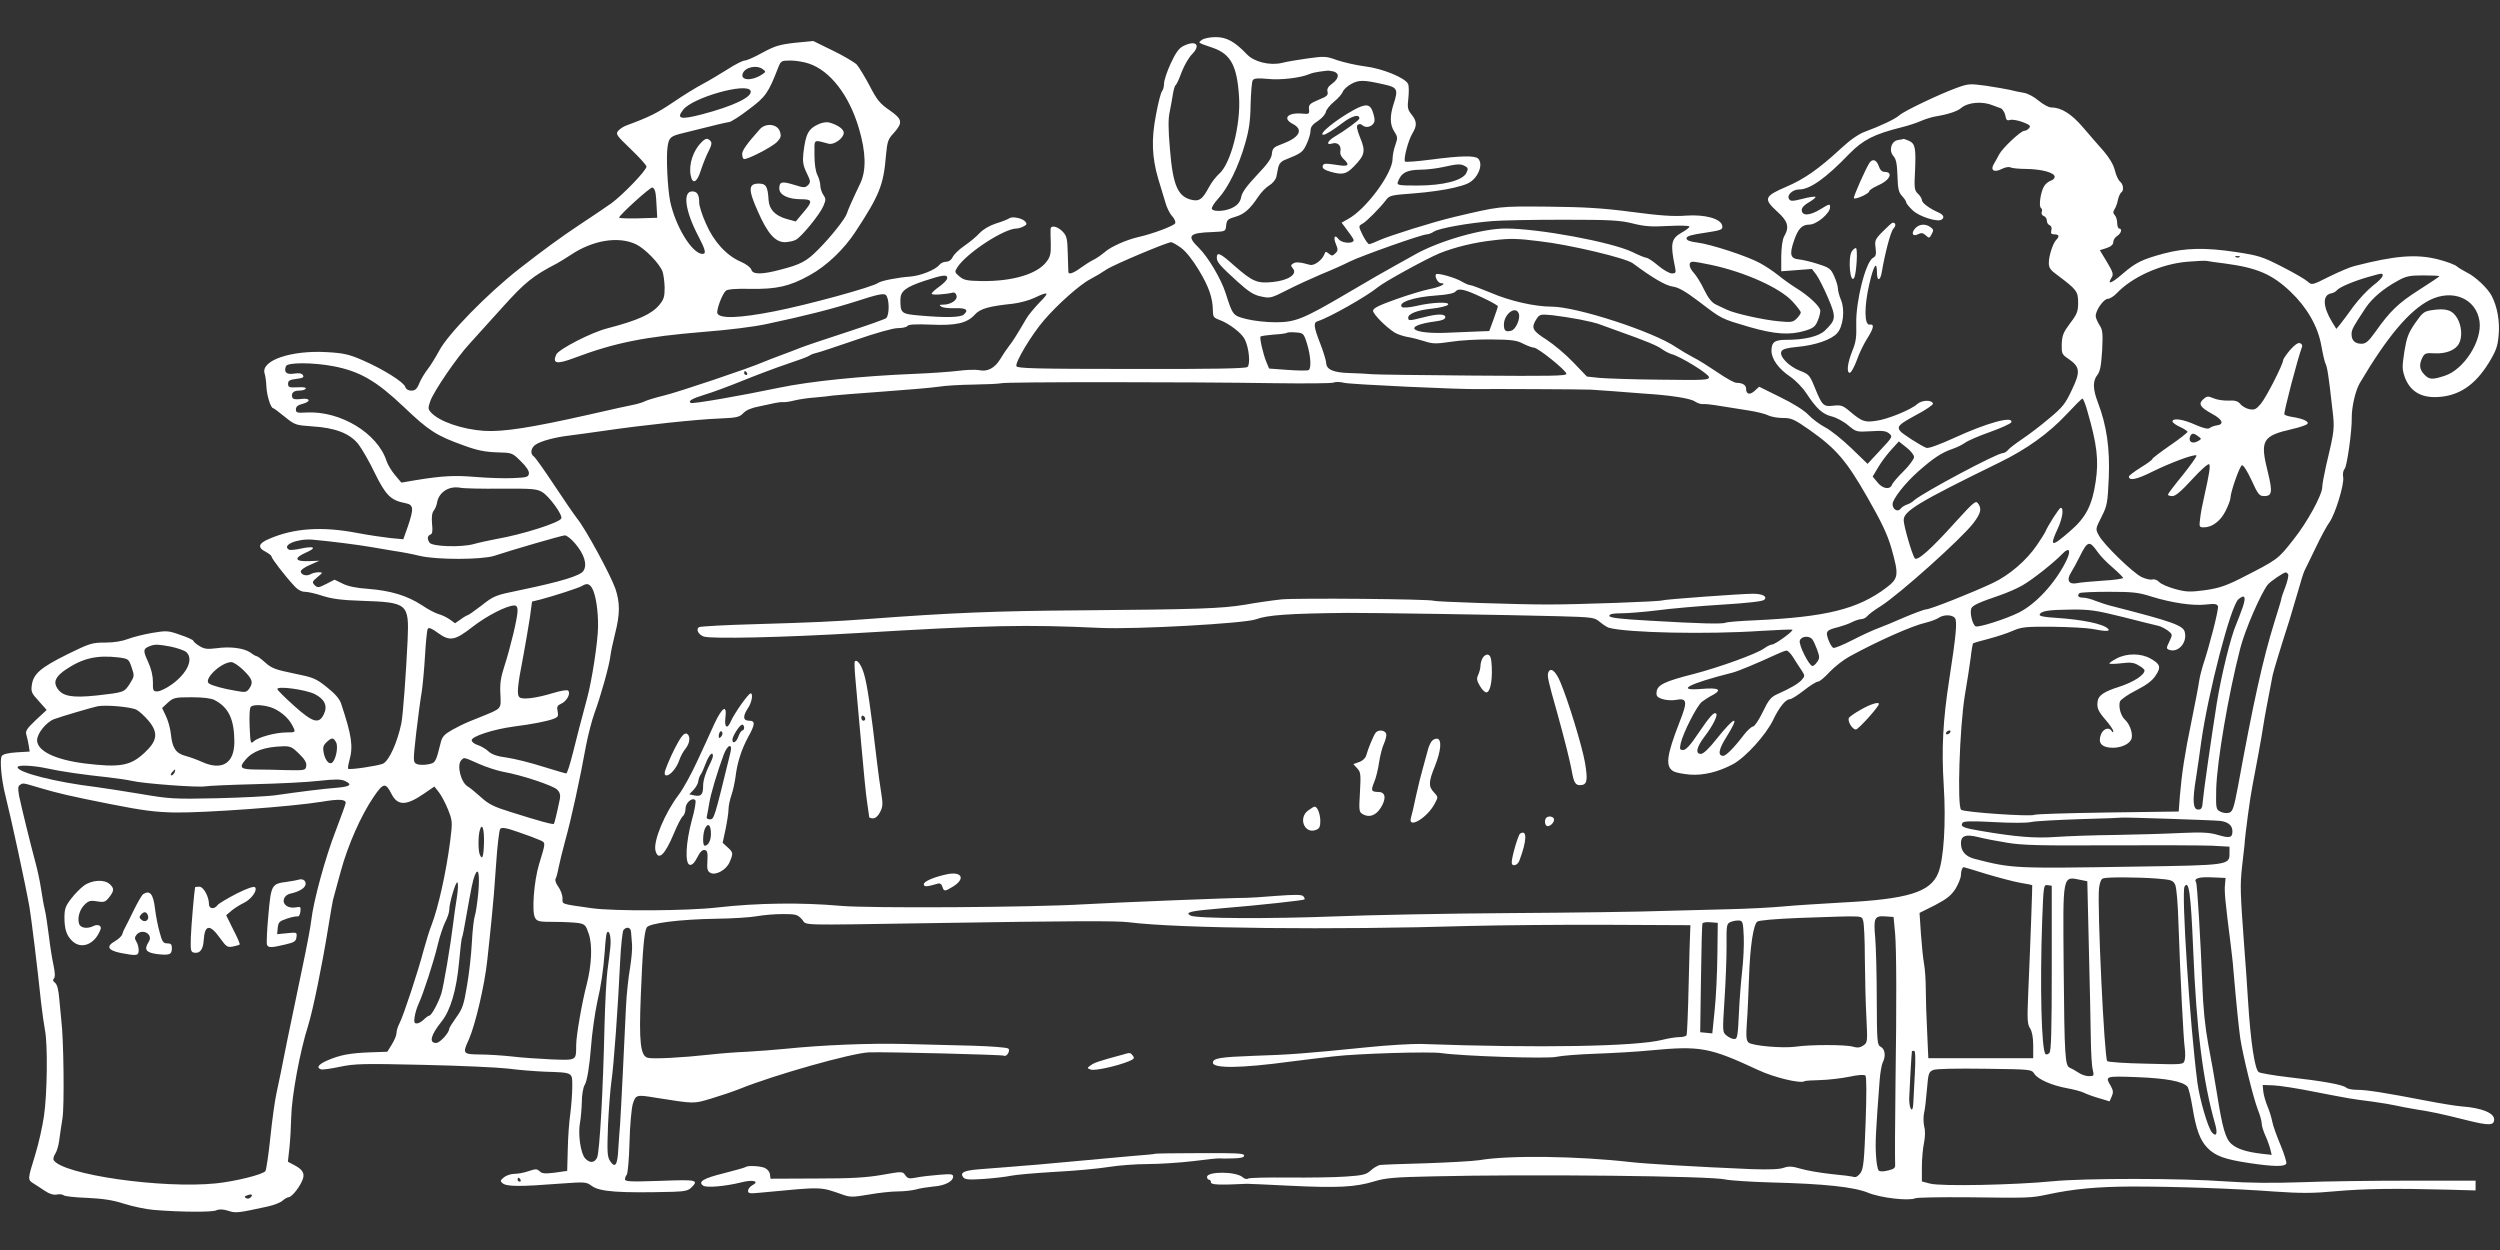 <?xml version="1.0" standalone="no"?>
<!DOCTYPE svg PUBLIC "-//W3C//DTD SVG 20010904//EN"
 "http://www.w3.org/TR/2001/REC-SVG-20010904/DTD/svg10.dtd">
<svg version="1.0" xmlns="http://www.w3.org/2000/svg"
 width="1280pt" height="640pt" viewBox="0 0 1280 640"
 preserveAspectRatio="xMidYMid meet">
<rect x="0" y="0" width="1280" height="640" fill="#333333" stroke="none"/>
<g transform="translate(0,640) scale(0.1,-0.1)"
fill="#ffffff" stroke="none">
<path d="M6154 6196 c-21 -16 -25 -13 56 -41 92 -32 124 -92 134 -252 9 -143
-43 -342 -102 -393 -16 -14 -40 -45 -53 -70 -32 -59 -47 -71 -84 -64 -74 15
-100 73 -115 262 -9 101 -9 156 -1 190 5 26 13 66 16 89 4 24 10 45 15 48 4 2
18 32 30 66 13 33 36 74 52 90 49 49 21 76 -44 43 -22 -11 -39 -35 -64 -89
-19 -41 -34 -87 -34 -102 0 -16 -5 -34 -10 -39 -6 -6 -20 -60 -31 -120 -25
-127 -21 -220 11 -329 12 -38 28 -92 36 -119 7 -27 23 -60 35 -72 12 -13 19
-29 16 -37 -5 -13 -117 -55 -190 -71 -60 -14 -140 -49 -171 -77 -18 -15 -44
-33 -57 -39 -13 -6 -42 -24 -64 -40 -39 -29 -65 -38 -65 -22 0 4 -2 46 -3 94
-2 76 -5 90 -26 112 -26 27 -60 35 -62 14 -1 -7 0 -41 1 -75 1 -50 -2 -67 -21
-92 -47 -64 -174 -102 -332 -100 -77 1 -93 5 -115 24 -25 21 -25 23 -10 47 48
73 239 198 303 198 9 0 25 5 36 11 16 8 18 13 9 24 -15 18 -68 29 -83 17 -7
-5 -37 -17 -67 -26 -34 -11 -66 -30 -85 -50 -16 -18 -52 -47 -78 -65 -27 -18
-53 -44 -59 -57 -7 -15 -20 -24 -33 -24 -13 0 -29 -7 -36 -17 -21 -25 -96 -55
-148 -59 -68 -5 -151 -22 -164 -32 -26 -21 -363 -113 -532 -146 -178 -35 -281
-39 -292 -10 -6 17 25 100 44 116 9 7 52 11 126 9 134 -2 200 13 301 69 88 48
177 133 237 225 122 186 143 239 155 388 7 73 10 84 41 117 47 53 43 70 -23
116 -48 33 -64 52 -101 124 -25 47 -55 96 -66 109 -12 12 -67 45 -123 72
l-100 49 -93 -9 c-79 -9 -103 -16 -166 -50 -41 -23 -82 -41 -92 -41 -10 0 -50
-20 -88 -45 -39 -24 -96 -59 -129 -76 -32 -17 -99 -58 -150 -93 -80 -54 -121
-75 -238 -118 -15 -5 -34 -18 -42 -27 -15 -17 -11 -23 64 -95 44 -42 80 -82
80 -89 0 -19 -120 -144 -180 -188 -30 -21 -102 -70 -160 -108 -95 -63 -183
-127 -310 -226 -164 -128 -367 -336 -411 -420 -18 -33 -44 -76 -59 -95 -15
-19 -35 -52 -43 -72 -12 -30 -22 -38 -41 -38 -15 0 -27 7 -31 19 -8 25 -112
90 -217 136 -71 31 -98 37 -183 42 -185 11 -342 -43 -320 -110 4 -12 8 -42 9
-67 2 -44 22 -110 35 -110 3 0 30 -20 59 -44 52 -42 56 -43 140 -49 117 -7
191 -35 236 -90 18 -23 57 -90 85 -149 56 -114 82 -140 156 -154 43 -8 45 -26
13 -120 l-23 -65 -65 6 c-36 4 -112 15 -170 26 -182 35 -325 25 -452 -30 -55
-23 -61 -44 -18 -66 16 -9 30 -19 30 -24 0 -10 71 -102 114 -148 19 -22 39
-33 57 -33 15 0 56 -9 91 -21 47 -15 98 -22 197 -25 239 -8 246 -13 238 -202
-8 -170 -24 -386 -32 -425 -21 -100 -63 -192 -94 -207 -25 -11 -171 -33 -178
-26 -3 2 0 21 6 43 20 72 12 127 -43 292 -8 23 -32 51 -73 83 -56 45 -70 50
-169 70 -92 19 -113 26 -145 55 -20 18 -40 33 -44 33 -4 0 -19 8 -33 19 -34
23 -102 32 -174 22 -48 -6 -62 -4 -88 12 -16 10 -30 22 -30 26 0 4 -29 18 -66
30 -61 22 -70 23 -142 11 -42 -7 -99 -21 -125 -31 -31 -12 -73 -19 -119 -19
-67 0 -79 -4 -193 -60 -137 -68 -174 -100 -182 -157 -5 -35 -1 -43 36 -83 l40
-45 -56 -52 c-46 -44 -54 -56 -48 -75 4 -13 9 -37 12 -54 l5 -32 -67 -4 c-43
-3 -70 -9 -76 -19 -11 -17 -2 -121 18 -199 31 -124 104 -461 124 -575 10 -61
41 -311 59 -485 6 -52 15 -117 20 -143 15 -72 12 -328 -5 -442 -8 -55 -28
-143 -44 -195 -40 -129 -40 -130 -10 -149 14 -9 41 -26 60 -39 22 -15 43 -21
60 -18 14 3 30 1 35 -4 5 -5 59 -11 119 -13 82 -4 131 -11 190 -30 44 -14 114
-29 155 -32 136 -11 295 -12 317 -2 16 7 34 6 61 -2 39 -13 48 -12 204 22 31
7 65 20 75 30 11 9 24 17 30 17 14 0 48 39 67 78 20 39 11 61 -36 86 l-34 18
8 72 c4 39 8 109 9 156 2 105 45 340 87 470 24 77 72 311 102 498 12 73 23
139 25 145 2 7 20 73 40 147 37 135 103 284 168 380 50 73 61 75 92 14 31 -60
75 -60 165 2 l54 37 23 -29 c12 -16 34 -56 47 -89 23 -59 23 -62 11 -161 -21
-162 -61 -340 -95 -429 -11 -27 -29 -86 -41 -130 -28 -107 -103 -335 -123
-373 -9 -17 -16 -40 -16 -52 0 -11 -11 -37 -24 -58 l-23 -37 -89 -3 c-102 -4
-152 -13 -217 -41 -46 -20 -59 -37 -34 -46 6 -3 50 3 97 13 76 16 121 17 425
10 187 -4 383 -13 435 -19 52 -7 138 -14 190 -16 146 -5 140 -2 140 -77 0 -36
-5 -98 -10 -138 -6 -40 -12 -122 -13 -183 l-3 -110 -63 -9 c-51 -6 -66 -5 -78
7 -14 13 -20 13 -56 1 -22 -8 -54 -14 -72 -14 -18 0 -43 -8 -55 -18 -19 -16
-20 -19 -7 -30 21 -18 90 -18 297 -2 126 9 132 9 160 -12 41 -30 139 -37 417
-30 58 2 77 6 93 22 39 39 28 41 -160 34 -151 -5 -180 -4 -180 8 0 8 4 18 9
23 5 6 12 80 14 165 2 85 10 174 17 198 15 47 19 48 115 32 203 -32 194 -32
285 -5 47 14 112 36 145 49 180 73 578 185 665 188 91 3 681 -12 690 -17 14
-8 34 25 23 36 -6 6 -85 12 -184 15 -96 2 -255 6 -354 9 -174 4 -409 -5 -605
-25 -52 -5 -140 -12 -195 -15 -55 -2 -143 -9 -195 -15 -135 -15 -287 -23 -313
-16 -38 9 -46 80 -36 321 9 230 17 322 30 346 11 22 168 42 355 45 82 1 177 7
209 13 32 6 92 11 132 11 68 0 76 -2 99 -27 30 -33 -49 -30 689 -19 685 11
921 12 985 4 252 -32 1049 -40 1740 -19 157 4 476 7 710 6 l425 -2 -1 -24 c-1
-13 -5 -138 -8 -277 -3 -140 -8 -258 -11 -263 -4 -5 -20 -9 -37 -9 -16 0 -56
-6 -87 -14 -135 -34 -628 -43 -1236 -21 -44 1 -168 -6 -275 -17 -317 -32 -396
-38 -585 -44 -166 -6 -205 -12 -205 -35 0 -30 142 -29 400 6 63 8 160 20 215
26 127 15 497 26 556 17 101 -15 540 -30 587 -19 26 6 117 13 202 16 85 3 211
10 280 17 257 24 301 16 553 -101 81 -38 215 -70 236 -57 3 3 40 5 81 6 41 1
108 9 148 17 46 10 77 12 83 6 6 -6 6 -99 1 -240 -7 -194 -11 -234 -25 -257
-12 -17 -24 -25 -35 -22 -9 3 -62 10 -117 15 -55 6 -125 18 -155 27 -44 13
-61 14 -87 5 -22 -8 -76 -10 -165 -7 -284 12 -537 27 -618 36 -268 31 -625 36
-775 10 -33 -5 -157 -12 -275 -16 -118 -3 -224 -7 -236 -9 -11 -3 -32 -15 -46
-28 -23 -21 -40 -25 -127 -31 -55 -4 -187 -6 -294 -5 -106 1 -199 -1 -206 -5
-7 -5 -20 -2 -29 7 -35 30 -182 30 -182 1 0 -8 5 -14 10 -14 6 0 10 -6 10 -14
0 -12 43 -14 185 -7 6 0 105 -4 220 -10 246 -12 334 -7 430 22 59 18 105 22
300 26 502 12 1430 2 1500 -16 22 -5 126 -12 230 -15 276 -7 427 -23 500 -53
63 -26 207 -43 242 -28 10 4 128 6 263 5 319 -4 327 -4 412 14 135 29 252 40
433 41 228 0 521 -10 734 -26 132 -9 196 -9 311 2 146 13 305 15 570 8 l145
-4 0 25 0 25 -335 0 c-184 0 -434 -3 -555 -8 -147 -5 -275 -4 -385 4 -231 17
-724 17 -890 1 -190 -19 -576 -27 -628 -12 l-42 11 0 74 c0 41 5 96 11 124 6
31 7 62 1 83 -4 18 -5 49 -1 68 5 19 11 75 15 123 7 83 9 89 33 99 16 6 120 8
264 6 236 -3 238 -3 253 -26 19 -29 91 -60 169 -74 33 -6 71 -16 85 -23 14 -7
49 -20 78 -28 l53 -16 11 25 c9 20 8 31 -5 54 -30 51 -29 51 136 45 151 -6
234 -22 257 -49 6 -8 17 -54 25 -103 19 -116 39 -171 77 -210 41 -42 89 -59
215 -78 128 -19 182 -19 189 -2 2 7 -11 50 -30 95 -19 45 -38 98 -42 119 -4
21 -15 57 -25 80 -9 22 -19 56 -21 75 l-3 33 55 -2 c30 -1 127 -16 215 -34
187 -36 174 -34 290 -49 50 -7 104 -16 120 -20 17 -4 64 -13 105 -20 89 -14
121 -21 262 -56 113 -28 138 -27 138 5 0 33 -66 59 -165 66 -27 2 -108 15
-180 29 -218 42 -308 56 -355 56 -26 0 -51 5 -57 11 -15 15 -119 34 -298 54
-77 9 -145 21 -151 26 -20 17 -41 156 -54 364 -5 83 -14 211 -20 285 -20 272
-21 307 -11 400 6 52 12 104 13 115 2 46 30 252 40 299 15 77 48 254 57 316 7
46 20 112 47 253 3 17 45 155 86 282 10 33 30 100 44 148 13 48 28 95 33 105
5 9 30 62 57 117 26 55 58 114 70 130 30 40 78 198 71 232 -3 16 0 35 8 43 12
15 37 193 36 260 -1 55 19 142 42 180 140 237 254 372 358 424 117 58 237 7
254 -108 15 -100 -79 -248 -178 -280 -64 -21 -80 -20 -105 7 -25 26 -27 51 -9
87 11 21 18 24 64 21 57 -3 106 17 123 50 18 33 14 91 -9 130 -25 42 -57 52
-130 41 -41 -6 -48 -13 -86 -67 -35 -51 -43 -74 -55 -147 -12 -79 -11 -91 4
-133 27 -68 80 -101 162 -98 111 4 195 59 267 176 37 61 45 83 50 140 7 71 -7
148 -36 203 -20 38 -83 98 -127 119 -19 10 -43 24 -52 32 -9 8 -52 24 -95 35
-111 28 -218 20 -428 -34 -22 -5 -80 -30 -129 -54 -88 -44 -89 -45 -110 -26
-12 11 -70 45 -131 76 -102 52 -120 58 -240 76 -153 23 -257 21 -366 -8 -111
-30 -144 -46 -210 -103 -59 -51 -82 -59 -58 -21 11 17 8 28 -23 80 l-37 61 35
11 c23 8 34 18 34 31 0 10 9 24 20 31 21 13 27 38 10 38 -5 0 -10 13 -10 28 0
15 -6 34 -12 40 -9 9 -10 17 -2 30 7 10 15 32 18 50 4 17 12 34 17 37 14 9 11
41 -6 55 -9 7 -21 33 -27 58 -7 29 -28 64 -57 98 -25 28 -73 83 -106 122 -60
70 -112 102 -164 102 -12 0 -41 16 -64 35 -23 20 -56 37 -76 40 -20 3 -52 10
-71 15 -19 4 -74 14 -122 21 -82 11 -90 11 -150 -11 -91 -33 -270 -119 -293
-140 -21 -19 -94 -54 -178 -85 -30 -11 -74 -41 -120 -84 -116 -107 -189 -158
-283 -198 -111 -48 -116 -61 -45 -126 55 -49 64 -79 36 -127 -9 -16 -14 -54
-15 -102 l0 -77 79 6 78 6 23 -30 c12 -17 39 -70 60 -119 42 -99 41 -111 -17
-167 -32 -30 -104 -47 -199 -47 -58 0 -74 -12 -74 -56 0 -42 36 -92 95 -132
27 -18 64 -56 83 -85 53 -80 83 -107 130 -119 24 -6 62 -26 85 -46 41 -34 43
-34 115 -30 58 4 78 2 94 -11 19 -16 19 -18 -45 -86 l-65 -70 -85 82 c-47 45
-107 93 -134 106 -26 14 -64 42 -83 62 -21 23 -78 59 -144 91 l-109 54 -23
-21 c-25 -23 -44 -18 -44 11 0 19 -19 30 -50 30 -10 0 -54 24 -97 54 -43 29
-98 64 -123 76 -25 13 -64 36 -88 52 -116 80 -510 208 -638 208 -86 0 -214 29
-311 71 -51 21 -98 39 -105 39 -7 0 -26 8 -43 18 -32 20 -124 46 -132 38 -10
-10 9 -46 25 -46 34 0 -5 -20 -58 -30 -30 -6 -108 -29 -172 -52 -87 -31 -118
-46 -118 -59 0 -17 66 -84 111 -112 13 -8 42 -18 64 -22 22 -3 62 -14 88 -22
43 -14 60 -14 135 -3 48 8 142 13 209 12 101 -1 129 -4 162 -22 22 -11 47 -20
55 -20 20 0 166 -117 166 -134 0 -11 -83 -12 -477 -9 -263 2 -496 5 -518 7
-22 2 -74 5 -115 6 -83 2 -120 18 -120 53 -1 12 -14 56 -30 97 -34 87 -37 109
-12 116 58 18 250 127 306 173 33 28 249 146 316 174 80 32 178 56 279 67 82
10 122 9 233 -5 157 -18 441 -86 478 -113 101 -75 166 -113 203 -119 31 -4 67
-25 137 -78 118 -90 111 -86 256 -129 132 -38 208 -43 287 -19 40 12 52 22 63
49 8 18 14 42 14 53 0 21 -59 77 -128 119 -24 15 -63 43 -89 64 -25 20 -66 47
-92 61 -63 35 -253 97 -320 105 -39 5 -56 11 -56 22 0 11 24 18 93 28 85 13
93 16 90 35 -5 37 -87 60 -186 53 -62 -5 -135 0 -277 19 -153 20 -243 25 -432
27 -250 2 -240 3 -478 -53 -106 -25 -329 -95 -383 -119 -23 -11 -47 -20 -52
-20 -6 0 -20 21 -33 46 -22 46 -22 47 -2 58 22 12 89 80 120 120 19 26 26 27
145 36 69 5 161 18 205 29 66 16 85 25 108 52 28 35 35 77 15 97 -16 16 -89
15 -240 -5 -70 -9 -131 -14 -134 -10 -10 9 16 108 37 143 25 41 24 63 -4 98
-20 25 -22 35 -16 85 3 31 3 63 -2 72 -16 31 -130 78 -219 89 -47 6 -111 21
-144 32 -55 20 -64 21 -150 9 -50 -7 -110 -17 -132 -23 -63 -15 -143 5 -180
44 -61 64 -103 88 -159 88 -29 0 -60 -6 -71 -14z m-2011 -122 c108 -37 204
-161 254 -329 37 -124 39 -217 8 -283 -43 -90 -64 -138 -69 -155 -8 -27 -84
-122 -146 -184 -60 -61 -90 -77 -195 -104 -94 -25 -141 -25 -148 0 -3 11 -25
28 -54 41 -73 31 -139 103 -179 196 -19 42 -34 90 -34 105 0 42 -10 59 -36 59
-50 0 -36 -101 32 -230 36 -69 41 -90 21 -90 -53 0 -139 141 -166 270 -13 66
-21 228 -13 279 7 47 15 54 77 69 179 45 222 55 238 57 10 1 56 30 101 65 86
64 100 84 150 213 14 36 17 37 64 37 27 0 69 -7 95 -16z m-238 -28 c18 -13 17
-14 -6 -29 -51 -33 -110 -29 -96 7 12 32 71 45 102 22z m2923 -12 c31 -9 28
-36 -7 -62 -21 -15 -28 -27 -24 -42 4 -17 -3 -24 -46 -41 -45 -19 -51 -25 -49
-48 3 -24 0 -26 -31 -23 -77 8 -108 -24 -51 -53 55 -29 34 -69 -55 -102 -44
-16 -50 -22 -53 -51 -2 -24 -22 -51 -77 -109 -50 -53 -76 -88 -80 -111 -4 -23
-16 -39 -38 -52 -34 -21 -102 -27 -112 -10 -4 6 11 30 33 54 50 54 104 165
137 281 20 69 27 116 28 200 2 61 6 116 11 124 7 10 24 12 77 7 64 -7 168 5
214 25 11 5 34 10 50 12 17 2 35 5 40 5 6 1 20 -1 33 -4z m257 -66 c69 -15 75
-25 51 -98 -21 -64 -20 -109 3 -144 17 -26 18 -32 5 -69 -8 -22 -14 -53 -14
-70 0 -75 -137 -260 -229 -309 l-32 -18 23 -31 c41 -55 42 -58 36 -65 -14 -13
-62 -6 -75 12 -19 26 -28 9 -13 -26 11 -27 11 -34 -3 -47 -14 -14 -18 -14 -33
-2 -15 12 -18 12 -22 0 -11 -32 -53 -63 -75 -57 -49 14 -73 16 -86 7 -13 -8
-13 -12 -1 -26 24 -29 -24 -61 -104 -69 -80 -8 -103 2 -198 85 -70 63 -88 71
-88 40 0 -23 16 -41 107 -124 57 -51 83 -68 120 -75 46 -10 51 -9 133 33 47
24 126 60 175 81 50 20 115 49 146 65 61 30 369 139 394 139 9 0 26 7 38 15
25 16 172 43 297 53 47 4 211 7 365 7 242 0 290 -3 354 -19 60 -15 95 -18 182
-13 60 3 109 2 109 -3 0 -5 -18 -19 -40 -31 -54 -31 -59 -56 -34 -176 6 -29 4
-33 -16 -33 -12 0 -44 18 -70 40 -26 22 -53 40 -60 40 -6 0 -39 13 -73 30
-107 51 -478 120 -649 120 -119 0 -339 -63 -463 -133 -11 -6 -54 -30 -95 -53
-41 -22 -154 -87 -250 -144 -228 -134 -267 -150 -370 -150 -45 0 -110 7 -146
16 -72 18 -72 18 -109 134 -23 72 -90 185 -137 231 -64 62 -52 77 72 81 65 3
65 3 68 34 3 28 8 33 47 44 45 13 75 39 118 104 14 21 39 47 56 57 17 10 33
30 36 44 3 14 7 36 10 50 4 16 16 30 33 36 85 34 93 40 112 82 11 23 20 54 20
68 0 19 10 32 38 50 20 13 38 34 40 45 2 12 21 36 42 53 21 17 41 40 45 51 4
11 23 29 43 40 40 22 65 21 167 -2z m-3242 -33 c12 -30 -86 -78 -251 -121
-108 -28 -130 -22 -95 23 46 63 329 143 346 98z m6362 -75 c11 -4 28 -11 38
-14 9 -3 20 -19 24 -36 4 -25 9 -29 25 -24 11 3 40 -2 64 -11 37 -14 43 -20
33 -31 -6 -8 -18 -14 -25 -14 -18 0 -111 -88 -128 -120 -7 -14 -19 -35 -26
-47 -22 -34 -1 -49 39 -28 18 9 37 12 44 8 7 -4 44 -8 82 -8 78 -1 145 -19
145 -40 0 -8 -9 -17 -20 -20 -11 -4 -27 -16 -34 -28 -18 -29 -29 -104 -16
-112 5 -3 7 -12 4 -20 -4 -8 1 -18 10 -21 9 -3 16 -14 16 -24 0 -10 6 -20 14
-23 9 -4 12 -14 9 -26 -4 -16 -1 -21 16 -21 23 0 27 -10 9 -28 -17 -17 -38
-82 -38 -118 0 -25 8 -37 43 -62 100 -75 107 -84 107 -141 0 -45 -5 -59 -41
-106 -35 -47 -41 -62 -43 -107 -1 -48 1 -53 34 -75 60 -41 63 -66 18 -159 -33
-71 -48 -90 -116 -146 -42 -36 -104 -83 -137 -105 -34 -23 -67 -48 -74 -57 -7
-9 -20 -16 -27 -16 -30 0 -406 -201 -453 -241 -10 -10 -28 -20 -39 -23 -11 -4
-26 -13 -32 -22 -15 -17 -40 -2 -40 25 1 27 62 105 130 166 77 68 120 97 175
116 22 7 52 22 66 32 15 11 73 36 130 56 56 20 104 42 107 49 11 34 -122 -2
-288 -78 -81 -37 -136 -57 -147 -53 -27 10 -127 74 -135 87 -16 23 -6 33 82
81 50 26 89 53 87 59 -7 20 -58 18 -81 -3 -30 -28 -153 -79 -213 -86 -56 -8
-70 -3 -131 48 -36 31 -46 34 -84 30 -52 -6 -58 -1 -96 92 -26 64 -30 69 -77
87 -58 23 -107 75 -94 99 6 12 29 18 82 23 90 8 175 37 204 71 30 34 40 119
19 169 -9 21 -16 48 -16 60 0 11 -9 40 -19 62 -17 38 -25 44 -82 62 -35 12
-80 22 -99 24 -43 4 -49 25 -25 95 21 62 41 83 79 83 37 0 106 58 106 89 0 19
-3 18 -49 -10 -55 -34 -96 -36 -96 -4 0 12 14 27 38 40 20 12 35 24 32 27 -3
3 -33 -1 -66 -10 -52 -13 -62 -13 -69 -1 -13 20 18 49 52 49 55 0 136 57 257
183 70 71 126 100 266 135 33 8 79 23 101 33 23 10 59 21 80 24 60 10 107 26
125 42 36 30 109 36 164 13z m-2705 -310 c17 -9 18 -14 8 -35 -18 -39 -119
-65 -251 -65 -97 0 -106 2 -100 18 16 46 44 62 112 63 36 0 91 7 121 14 72 16
88 17 110 5z m-4145 -132 c3 -13 6 -48 7 -78 l3 -55 -97 -3 c-54 -1 -98 0 -98
4 0 12 156 154 170 154 5 0 12 -10 15 -22z m-98 -269 c45 -22 119 -97 135
-139 5 -14 10 -50 11 -82 0 -48 -4 -61 -28 -90 -40 -47 -108 -78 -265 -119
-83 -21 -249 -107 -262 -134 -21 -47 2 -52 94 -17 208 78 359 108 663 133 128
10 256 26 320 40 190 40 339 78 458 116 110 36 141 42 152 33 19 -16 20 -103
2 -119 -8 -6 -99 -38 -203 -72 -104 -34 -209 -69 -234 -79 -25 -10 -72 -28
-105 -40 -33 -12 -73 -28 -90 -35 -71 -31 -437 -154 -505 -170 -41 -10 -84
-23 -95 -28 -11 -6 -36 -14 -55 -18 -19 -3 -125 -27 -235 -52 -297 -67 -438
-89 -537 -83 -113 8 -229 48 -271 94 -16 17 -16 23 -4 58 18 51 136 224 201
294 28 31 104 115 169 187 113 126 156 161 278 224 14 8 46 27 70 43 114 77
246 98 336 55z m2790 -18 c25 -18 59 -61 91 -114 52 -86 71 -142 72 -207 0
-32 4 -37 34 -48 49 -18 113 -67 129 -99 22 -43 30 -128 14 -142 -10 -8 -176
-11 -596 -10 -489 0 -583 3 -587 14 -8 19 78 162 141 235 68 80 186 185 238
211 23 12 60 34 82 49 37 25 306 138 331 140 6 0 29 -13 51 -29z m5420 -47
c-3 -3 -12 -4 -19 -1 -8 3 -5 6 6 6 11 1 17 -2 13 -5z m-76 -33 c166 -22 242
-55 337 -145 83 -79 140 -177 157 -275 8 -45 18 -87 22 -94 8 -13 16 -63 34
-225 13 -108 13 -110 -32 -299 -10 -45 -19 -93 -19 -106 0 -41 -77 -181 -147
-269 -82 -104 -78 -101 -274 -201 -76 -38 -111 -49 -181 -59 -75 -10 -95 -9
-151 6 -36 10 -73 26 -82 36 -9 10 -24 16 -35 13 -10 -3 -34 3 -54 12 -46 22
-197 169 -220 214 -18 33 -17 34 14 95 29 58 31 70 37 201 6 151 -11 267 -56
385 -26 68 -27 110 -2 141 14 18 19 48 24 125 4 89 3 105 -14 130 -10 16 -19
37 -19 46 0 30 41 88 62 88 10 0 31 13 46 29 80 84 228 150 362 161 47 4 92 6
100 4 8 -2 49 -8 91 -13z m-2631 -7 c174 -37 354 -118 418 -188 23 -25 42 -50
42 -56 0 -5 -9 -19 -21 -31 -19 -19 -28 -20 -92 -14 -78 7 -227 40 -267 60
-14 6 -38 18 -55 26 -21 10 -39 33 -60 76 -16 34 -40 72 -52 85 -27 29 -30 58
-5 58 9 0 51 -7 92 -16z m3439 -56 c0 -7 -22 -30 -49 -50 -27 -21 -71 -68 -99
-105 -27 -38 -58 -79 -69 -93 l-20 -24 -21 34 c-49 80 -51 140 -5 148 10 2 24
9 29 16 14 16 82 45 157 67 78 22 78 22 77 7z m-7349 -12 c0 -8 -18 -27 -40
-43 -22 -15 -40 -32 -40 -37 0 -8 66 -4 110 6 8 2 16 -6 18 -18 3 -22 -31 -44
-71 -44 -18 0 -19 -2 -7 -10 8 -6 39 -9 69 -8 58 2 73 -9 45 -33 -18 -15 -98
-16 -231 -4 -89 8 -93 12 -93 81 0 43 27 64 123 96 94 31 117 34 117 14z
m7640 10 c0 -2 -47 -34 -104 -70 -107 -68 -149 -109 -224 -215 -35 -49 -49
-61 -71 -61 -34 0 -51 17 -51 49 0 24 8 38 73 136 32 48 91 98 161 136 44 25
62 29 134 29 45 0 82 -2 82 -4z m-4897 -111 c43 -20 77 -40 76 -43 0 -4 -10
-34 -22 -67 l-22 -60 -55 -2 c-30 -1 -96 -4 -145 -6 -200 -11 -256 34 -72 58
31 4 47 11 47 21 0 18 -40 18 -113 -1 -71 -18 -77 -18 -77 -2 0 21 47 39 123
47 38 4 74 13 80 19 17 17 -79 14 -159 -5 -39 -9 -71 -11 -76 -6 -23 23 58 51
174 59 58 4 92 11 100 20 16 20 48 12 141 -32z m-2270 -23 c-26 -27 -57 -64
-68 -83 -48 -82 -69 -116 -89 -141 -11 -14 -32 -45 -45 -67 -28 -46 -66 -66
-109 -56 -17 3 -65 2 -109 -4 -43 -5 -141 -12 -218 -15 -271 -11 -538 -38
-695 -71 -207 -43 -443 -84 -453 -78 -16 9 5 22 70 42 38 11 124 43 193 71 69
28 172 67 229 86 57 19 109 38 115 43 6 5 22 11 36 14 14 3 104 33 200 66 104
36 192 61 217 61 23 0 45 5 49 11 5 8 42 10 118 7 130 -6 186 7 226 50 28 32
73 44 196 57 34 4 83 17 110 30 74 35 80 30 27 -23z m2453 -57 c10 -25 -15
-82 -38 -88 -29 -8 -38 -1 -38 31 0 54 60 99 76 57z m314 -31 c41 -8 82 -18
90 -21 8 -3 56 -20 105 -38 146 -52 199 -74 225 -93 14 -10 35 -21 48 -25 45
-11 192 -102 192 -118 0 -15 -24 -16 -246 -13 -136 1 -276 6 -313 9 l-66 7
-70 73 c-38 40 -100 92 -137 116 -73 46 -80 61 -51 106 16 24 20 25 82 19 36
-4 100 -14 141 -22z m-1398 -124 c19 -62 23 -126 8 -135 -6 -3 -53 -3 -106 1
l-96 7 -14 33 c-17 41 -36 125 -30 131 3 3 33 7 68 10 34 2 64 6 67 9 3 3 23
4 45 2 39 -3 41 -4 58 -58z m-4985 -115 c135 -26 220 -75 360 -208 128 -122
167 -148 311 -199 65 -24 107 -32 166 -34 78 -2 79 -2 123 -46 28 -27 43 -50
41 -63 -3 -18 -12 -20 -83 -23 -44 -2 -129 1 -190 6 -108 9 -170 6 -310 -17
l-70 -12 -32 38 c-18 21 -38 54 -44 73 -46 142 -236 257 -409 248 -49 -3 -55
-1 -55 16 0 14 10 22 33 28 47 12 41 32 -8 25 -25 -3 -40 -1 -43 7 -8 22 5 36
33 36 16 0 32 4 35 10 4 6 -12 9 -42 7 -42 -2 -48 0 -48 18 0 16 8 21 42 25
33 4 41 8 34 19 -6 10 -20 12 -46 8 -38 -6 -53 7 -41 38 7 20 137 20 243 0z
m2118 -35 c3 -5 1 -10 -4 -10 -6 0 -11 5 -11 10 0 6 2 10 4 10 3 0 8 -4 11
-10z m2705 -52 c151 -2 285 -1 297 3 12 5 36 4 55 -1 27 -8 608 -35 688 -32
44 1 544 -1 575 -3 17 -1 68 -5 115 -8 47 -4 117 -9 155 -12 132 -8 238 -24
262 -40 13 -9 32 -15 41 -14 9 2 51 -3 92 -10 41 -6 107 -17 145 -23 39 -6 82
-17 97 -24 15 -8 49 -14 76 -14 44 0 58 -6 138 -62 136 -96 188 -157 296 -346
72 -126 102 -189 122 -259 39 -138 37 -154 -26 -202 -146 -110 -307 -150 -673
-167 -77 -3 -144 -9 -150 -12 -13 -8 -132 -5 -387 10 -158 9 -208 15 -208 25
0 9 18 13 63 13 34 0 117 7 182 15 66 9 214 22 328 29 132 8 212 17 220 25 17
17 -8 31 -58 31 -60 0 -456 -29 -464 -34 -9 -6 -427 -21 -586 -21 -162 0 -575
14 -584 19 -15 9 -702 15 -781 7 -47 -5 -130 -17 -185 -27 -121 -20 -244 -24
-845 -29 -424 -3 -659 -12 -1095 -45 -164 -12 -266 -17 -577 -26 -147 -4 -272
-11 -279 -15 -17 -10 -4 -38 24 -48 34 -13 406 -5 792 18 664 40 859 44 1240
26 183 -8 737 23 795 44 59 22 166 30 470 33 102 1 821 -10 1079 -17 176 -5
184 -6 212 -29 16 -14 37 -27 46 -30 91 -26 506 -35 782 -16 85 5 156 8 158 6
7 -7 -89 -76 -104 -76 -8 0 -26 -9 -41 -20 -39 -28 -227 -96 -361 -131 -147
-37 -185 -56 -189 -90 -3 -22 2 -29 29 -38 18 -6 48 -8 66 -5 62 12 65 -5 22
-114 -67 -172 -74 -228 -29 -252 12 -6 48 -13 83 -16 70 -5 146 14 221 54 64
35 169 151 205 227 31 65 64 105 85 105 8 0 40 20 72 45 31 25 64 45 72 45 8
0 35 22 60 50 26 27 72 63 102 79 146 80 320 157 390 173 25 6 54 17 65 24 25
18 69 18 84 0 13 -15 6 -91 -29 -316 -32 -206 -40 -353 -28 -543 12 -190 0
-376 -28 -446 -39 -99 -156 -135 -494 -152 -102 -6 -237 -14 -300 -20 -63 -6
-185 -12 -270 -14 -85 -2 -240 -6 -345 -9 -104 -4 -455 -9 -780 -11 -324 -2
-729 -10 -900 -17 -340 -13 -709 -11 -739 4 -32 17 -2 24 154 37 206 17 423
41 429 46 2 3 0 10 -7 17 -8 8 -45 8 -139 1 -70 -6 -139 -10 -153 -10 -53 1
-674 -24 -830 -33 -266 -16 -1096 -21 -1245 -8 -202 18 -426 15 -630 -8 -152
-18 -534 -20 -645 -4 -162 23 -150 19 -150 51 0 17 -10 43 -21 58 -12 16 -18
34 -15 40 4 6 11 32 16 59 5 26 21 90 35 142 29 103 75 314 105 480 11 58 31
134 44 170 31 83 76 244 81 290 2 19 13 71 24 115 26 101 26 160 1 233 -25 70
-151 303 -195 357 -17 22 -71 101 -120 175 -49 74 -95 139 -102 143 -20 13
-15 45 10 61 28 18 96 37 172 46 33 4 112 15 175 24 204 30 482 59 589 63 94
4 107 7 127 28 14 15 42 27 80 34 32 7 70 15 84 18 14 3 31 5 39 4 7 -1 34 2
60 9 25 6 73 13 106 15 33 3 74 7 90 10 17 2 131 11 255 20 124 9 253 20 286
25 34 6 115 10 180 11 66 1 129 4 142 7 25 7 949 7 1402 0z m4158 -145 c49
-169 58 -250 42 -358 -18 -122 -50 -185 -132 -255 -95 -83 -106 -81 -63 12 25
53 33 108 16 108 -8 0 -67 -93 -80 -125 -2 -5 -21 -35 -42 -66 -53 -78 -141
-154 -226 -194 -99 -47 -320 -135 -341 -135 -9 0 -60 -19 -112 -41 -52 -23
-113 -48 -135 -56 -22 -8 -80 -34 -128 -59 -49 -25 -94 -44 -100 -41 -7 2 -18
21 -26 42 -15 43 -11 49 54 65 22 6 53 17 68 25 16 8 37 15 47 15 9 0 24 7 31
16 7 9 38 32 69 51 97 62 414 346 474 425 38 50 44 74 23 101 -11 16 -23 5
-116 -97 -125 -139 -196 -202 -208 -184 -14 22 -55 162 -56 193 -3 47 71 92
488 296 142 69 254 150 346 248 41 44 77 80 81 80 4 1 16 -29 26 -66z m-888
-233 c0 -10 -24 -43 -53 -72 -30 -29 -57 -61 -60 -70 -10 -27 -49 -21 -75 13
l-24 29 28 47 c15 26 45 66 67 90 l39 43 39 -31 c22 -17 39 -39 39 -49z
m-7235 -162 c162 1 184 -1 212 -18 35 -21 104 -116 97 -134 -8 -22 -201 -83
-334 -106 -36 -7 -88 -18 -116 -26 -63 -17 -212 -13 -225 8 -13 19 -11 35 5
41 10 4 12 19 8 56 -3 34 0 56 9 67 7 9 14 26 16 37 8 56 60 90 118 80 17 -4
111 -6 210 -5z m379 -280 c48 -56 64 -109 43 -141 -16 -25 -116 -55 -317 -97
-137 -28 -139 -29 -207 -82 -34 -26 -65 -48 -69 -48 -3 0 -19 -9 -35 -21 l-29
-20 -28 20 c-16 11 -41 23 -57 27 -15 4 -54 24 -86 46 -74 48 -158 74 -274 83
-59 4 -104 13 -131 27 l-41 20 -43 -22 c-39 -20 -44 -20 -59 -6 -14 15 -13 18
14 41 29 24 29 24 7 25 -13 0 -32 -4 -42 -10 -22 -12 -50 -3 -50 15 0 7 21 22
48 33 l47 21 -54 -2 c-72 -3 -78 16 -14 44 57 25 43 35 -28 20 -28 -6 -55 -9
-60 -5 -38 23 43 57 120 51 91 -8 232 -26 296 -37 33 -6 89 -15 124 -21 36 -5
94 -16 130 -25 88 -21 317 -20 381 0 90 30 345 104 362 105 9 0 33 -18 52 -41z
m7795 -43 c13 -19 47 -55 77 -80 30 -26 54 -50 54 -54 0 -4 -46 -11 -103 -14
-56 -4 -117 -9 -134 -13 -41 -8 -54 16 -29 55 9 14 29 51 44 81 40 81 50 84
91 25z m-162 -51 c-57 -113 -155 -218 -242 -261 -67 -33 -202 -76 -219 -70
-16 6 -32 68 -23 92 7 16 40 31 143 66 38 13 92 36 119 52 54 31 164 119 204
161 37 39 47 17 18 -40z m1138 -64 c4 -6 -3 -35 -14 -65 -12 -30 -21 -58 -21
-63 0 -4 -16 -56 -35 -117 -59 -190 -108 -411 -187 -844 -20 -105 -26 -125
-44 -132 -12 -4 -31 -2 -45 5 -23 12 -24 15 -22 117 4 140 62 483 123 719 24
95 107 285 142 328 14 16 78 60 90 61 4 1 10 -4 13 -9z m-8683 -72 c19 -35 31
-116 30 -198 -1 -76 -31 -273 -56 -365 -36 -133 -47 -178 -72 -277 -15 -60
-30 -108 -35 -108 -4 0 -58 16 -120 35 -62 20 -144 40 -183 46 -49 6 -77 16
-94 31 -12 12 -37 27 -55 33 -18 5 -32 17 -32 25 0 20 111 56 215 70 94 12
173 27 208 41 19 8 22 14 17 37 -5 24 -2 30 20 40 28 13 48 52 34 66 -5 5 -36
0 -76 -12 -85 -26 -154 -35 -172 -23 -16 11 -13 53 19 216 11 61 26 147 33
193 l11 82 41 10 c69 18 199 60 215 70 24 15 38 12 52 -12z m7985 -43 c104
-32 214 -48 279 -40 44 5 55 3 60 -9 5 -13 -42 -199 -78 -306 -6 -19 -15 -55
-19 -80 -3 -25 -21 -115 -38 -200 -36 -174 -50 -268 -60 -385 l-6 -80 -365 -5
c-201 -3 -369 -8 -375 -12 -17 -10 -359 13 -374 26 -21 17 -8 421 19 586 12
69 25 156 30 193 4 38 10 70 12 73 3 2 38 13 79 23 41 11 97 29 124 41 45 20
66 22 204 21 84 -1 176 -6 203 -11 70 -14 95 -13 81 1 -25 25 -131 47 -271 56
-55 3 -82 9 -79 16 6 19 46 25 161 26 96 1 128 -4 265 -38 86 -22 167 -42 181
-45 14 -3 36 -15 50 -25 24 -19 24 -20 7 -56 -16 -33 -16 -36 -1 -42 46 -17
94 37 80 91 -8 34 -66 54 -366 131 -30 7 -72 21 -92 29 -21 9 -49 16 -63 16
-24 0 -32 10 -18 23 3 4 71 7 149 7 124 0 153 -3 221 -25z m466 -53 c-9 -26
-24 -65 -33 -87 -28 -63 -76 -258 -100 -405 -28 -178 -68 -455 -72 -505 -2
-32 -7 -40 -23 -40 -27 0 -31 44 -11 164 8 53 20 134 26 181 36 255 152 701
191 732 32 27 40 13 22 -40z m-8833 -19 c0 -36 -37 -190 -67 -282 -19 -58 -24
-90 -21 -145 3 -79 11 -71 -107 -119 -33 -13 -67 -27 -75 -31 -8 -3 -37 -18
-65 -33 -39 -22 -51 -35 -58 -63 -26 -105 -27 -107 -69 -114 -21 -4 -47 -2
-56 3 -17 9 -17 16 -1 159 10 83 22 176 28 208 5 33 13 116 17 186 4 69 10
131 14 138 5 9 20 3 50 -19 63 -46 88 -42 180 30 75 58 174 108 213 109 12 0
17 -8 17 -27z m6629 -146 c6 -8 17 -32 25 -54 13 -36 13 -44 0 -62 -8 -12 -19
-21 -24 -21 -17 0 -72 109 -65 130 7 23 47 27 64 7z m-8403 -38 c32 -7 67 -19
77 -27 40 -35 7 -108 -73 -166 -28 -20 -61 -36 -74 -36 -22 0 -24 4 -23 48 0
31 -8 67 -25 104 -27 58 -26 67 12 81 24 9 42 8 106 -4z m8306 -56 c12 -20 31
-49 42 -65 18 -28 18 -29 0 -50 -19 -20 -57 -42 -126 -73 -31 -14 -44 -30 -73
-91 -20 -41 -42 -74 -50 -74 -7 0 -28 -19 -46 -42 -50 -66 -92 -108 -106 -108
-29 0 -24 33 16 96 72 115 46 111 -49 -8 -38 -49 -69 -78 -81 -78 -30 0 -23
34 17 87 43 56 70 110 61 119 -11 11 -32 -13 -92 -101 -39 -59 -63 -85 -77
-85 -17 0 -19 4 -13 33 11 52 83 194 109 214 13 10 38 26 56 35 49 27 29 38
-55 31 -142 -12 -71 26 155 83 26 6 131 50 215 89 28 13 55 24 62 24 6 1 22
-15 35 -36z m-8575 1 c51 -7 52 -8 67 -51 15 -43 14 -46 -9 -83 -29 -45 -29
-45 -171 -61 -126 -13 -173 -4 -200 36 -22 33 -10 60 40 95 89 60 160 77 273
64z m640 -66 c46 -45 51 -62 29 -94 -14 -19 -20 -20 -68 -11 -61 10 -121 26
-137 37 -33 20 61 110 114 110 10 0 39 -19 62 -42z m363 -121 c52 -26 69 -61
48 -104 -25 -52 -56 -43 -152 43 -47 42 -86 81 -86 86 0 17 141 -2 190 -25z
m-512 -31 c73 -38 101 -98 102 -213 0 -112 -63 -151 -168 -103 -24 11 -61 24
-83 30 -49 13 -67 41 -74 111 -3 30 -15 72 -26 94 l-19 40 30 28 c28 25 36 27
121 27 58 0 100 -5 117 -14z m-399 -50 c15 -8 43 -34 63 -58 49 -60 44 -101
-22 -162 -71 -67 -126 -77 -305 -55 -152 19 -245 64 -245 119 0 35 47 93 87
108 41 15 194 60 223 66 43 8 169 -3 199 -18z m683 14 c44 -13 93 -52 113 -91
21 -39 20 -39 -27 -39 -56 0 -145 -24 -168 -45 -17 -16 -18 -12 -22 77 -2 57
0 96 7 100 14 11 54 10 97 -2z m8603 -130 c-3 -5 -11 -10 -16 -10 -6 0 -7 5
-4 10 3 6 11 10 16 10 6 0 7 -4 4 -10z m-8264 -51 c12 -24 -2 -92 -22 -105
-16 -9 -35 16 -42 53 -5 26 -2 37 15 53 27 25 35 25 49 -1z m-189 -59 c28 -27
39 -46 36 -62 -3 -22 -6 -23 -103 -21 -55 2 -125 3 -155 3 -78 1 -88 9 -54 49
38 46 98 67 193 70 38 1 48 -4 83 -39z m920 -51 c38 -17 95 -35 126 -41 92
-16 254 -70 275 -91 13 -13 17 -27 14 -45 -16 -78 -28 -126 -31 -130 -5 -5
-71 13 -223 61 -84 26 -112 40 -150 75 -27 24 -56 48 -66 54 -37 19 -60 111
-35 136 15 15 9 17 90 -19z m-2212 -23 c71 -16 191 -33 315 -46 44 -5 98 -13
120 -18 58 -14 339 -35 377 -28 18 3 132 8 253 11 121 3 268 10 327 17 81 9
114 9 133 0 41 -19 29 -29 -37 -35 -69 -5 -203 -22 -313 -38 -38 -6 -176 -13
-305 -16 -222 -5 -243 -3 -390 22 -85 14 -187 30 -225 35 -209 25 -405 75
-405 102 0 13 80 9 150 -6z m654 -21 c-4 -8 -11 -15 -16 -15 -6 0 -5 6 2 15 7
8 14 15 16 15 2 0 1 -7 -2 -15z m-690 -79 c91 -27 159 -43 356 -82 171 -34
235 -42 335 -44 157 -2 598 30 752 55 88 15 123 13 123 -6 0 -5 -23 -69 -51
-142 -53 -136 -114 -360 -125 -457 -3 -30 -23 -136 -44 -235 -21 -99 -57 -272
-80 -385 -22 -113 -47 -234 -55 -270 -8 -36 -22 -137 -31 -225 -9 -88 -21
-165 -25 -171 -14 -18 -156 -53 -254 -63 -275 -28 -784 45 -830 119 -4 6 0 21
8 33 8 12 17 42 20 67 3 25 11 77 17 115 10 63 6 406 -6 500 -2 17 -6 64 -10
105 -4 51 -11 79 -22 88 -11 8 -13 15 -6 22 7 7 6 29 -2 68 -7 31 -18 100 -24
152 -7 52 -15 111 -20 130 -5 19 -14 69 -20 110 -6 41 -20 104 -30 140 -23 85
-69 272 -82 334 -7 38 -6 51 4 57 17 11 11 12 102 -15z m11163 -169 c41 -5 63
-23 63 -53 0 -33 -13 -37 -74 -19 -43 13 -82 15 -192 10 -77 -4 -227 -8 -334
-10 -107 -1 -243 -6 -302 -10 -107 -8 -207 0 -388 31 -89 15 -104 22 -92 41 6
9 44 10 160 4 85 -5 169 -5 190 0 20 5 134 11 252 15 118 3 216 7 217 8 3 2
469 -13 500 -17z m-8889 -113 c-2 -72 -9 -91 -22 -58 -8 20 -8 92 0 121 12 45
24 10 22 -63z m285 15 c32 -14 32 -9 -3 -124 -26 -86 -38 -242 -21 -273 11
-20 20 -22 99 -22 48 0 104 -3 124 -6 33 -6 38 -11 53 -57 19 -58 14 -159 -11
-257 -24 -91 -54 -262 -54 -312 0 -79 3 -77 -128 -72 -64 3 -155 9 -202 15
-47 5 -120 10 -162 10 -89 1 -91 4 -57 78 33 75 81 280 94 406 7 66 18 165 23
220 6 55 16 176 22 270 6 93 16 175 21 181 8 9 30 6 92 -16 45 -15 95 -34 110
-41z m7515 -14 c77 -13 173 -15 525 -13 238 1 473 0 522 -2 l90 -5 0 -35 c0
-59 -5 -60 -477 -67 -627 -10 -634 -10 -826 39 -48 12 -72 39 -72 80 0 39 23
48 89 32 31 -8 98 -21 149 -29z m-107 -160 c63 -19 140 -39 173 -45 32 -5 60
-11 61 -12 1 -3 -8 -268 -21 -566 -5 -121 -4 -146 10 -167 10 -16 16 -46 16
-88 l0 -65 -268 0 -269 0 -6 135 c-4 75 -7 173 -7 218 0 45 -4 104 -9 131 -5
27 -12 96 -16 154 l-7 106 78 39 c61 32 83 49 106 84 15 25 28 57 28 71 0 22
7 40 15 40 2 0 54 -16 116 -35z m-7722 -95 c-5 -52 -13 -106 -18 -120 -5 -14
-12 -74 -15 -135 -3 -60 -14 -160 -25 -222 -16 -97 -23 -118 -55 -162 -20 -28
-36 -54 -36 -58 0 -21 -48 -73 -67 -73 -38 0 -28 40 28 110 45 56 76 160 89
300 6 68 13 127 16 131 2 3 11 46 19 95 29 164 35 193 45 220 19 49 27 11 19
-86z m8591 72 c78 -6 86 -9 97 -32 7 -15 14 -100 17 -205 9 -261 25 -584 32
-632 3 -22 3 -51 -1 -63 -7 -21 -9 -21 -197 -16 -105 2 -194 8 -199 13 -15 15
-52 797 -42 885 4 32 11 48 22 51 24 7 175 6 271 -1z m352 -32 c-4 -32 1 -85
29 -305 5 -44 12 -98 13 -120 17 -196 28 -301 36 -360 14 -91 66 -303 90 -366
11 -27 20 -60 20 -72 0 -12 9 -40 19 -62 10 -22 21 -53 25 -69 l7 -29 -53 6
c-75 9 -124 24 -153 50 -30 26 -46 80 -74 257 -11 69 -31 184 -45 255 -16 87
-26 186 -30 300 -9 231 -26 517 -32 527 -13 20 12 29 79 26 l72 -3 -3 -35z
m-735 24 l30 -6 8 -341 c5 -188 9 -398 10 -467 1 -69 5 -140 10 -157 7 -31 6
-33 -20 -33 -15 0 -39 8 -53 18 -15 10 -35 21 -44 25 -25 9 -28 55 -32 512 -4
489 -8 469 91 449z m-8318 -90 c-6 -38 -15 -98 -19 -134 -14 -114 -49 -322
-61 -359 -15 -46 -50 -111 -61 -111 -4 0 -17 -9 -28 -20 -11 -11 -27 -20 -36
-20 -13 0 -15 7 -11 34 3 19 12 50 21 68 24 53 77 215 97 300 10 43 28 96 39
118 11 21 20 49 20 60 0 37 34 150 42 142 5 -5 3 -40 -3 -78z m8166 -361 c0
-321 -3 -425 -12 -434 -7 -7 -16 -10 -20 -6 -21 22 -29 349 -17 685 7 179 7
183 28 180 l21 -3 0 -422z m724 97 c17 -415 50 -677 113 -897 13 -46 6 -66
-16 -42 -21 23 -63 167 -75 254 -39 299 -83 978 -66 1006 22 35 32 -33 44
-321z m-1690 147 c5 -12 9 -101 9 -197 1 -96 4 -232 8 -301 6 -123 6 -127 -16
-142 -16 -11 -30 -13 -53 -6 -37 11 -220 11 -293 0 -65 -9 -221 4 -241 21 -12
10 -14 29 -9 103 4 49 8 153 11 230 5 157 22 270 42 286 8 7 90 14 211 19 346
12 321 13 331 -13z m164 -67 c7 -80 8 -366 2 -760 -3 -232 -3 -389 -2 -419 2
-21 -4 -26 -36 -34 -25 -6 -42 -6 -48 0 -6 6 -12 41 -14 79 -4 61 -1 124 19
386 3 37 10 76 15 87 17 32 13 69 -9 81 -19 10 -20 21 -21 243 0 128 -4 270
-8 317 -9 101 -4 112 53 108 l41 -3 8 -85z m-775 -15 c2 -44 -2 -123 -8 -175
-6 -52 -14 -152 -17 -222 -5 -112 -8 -128 -23 -128 -10 0 -28 8 -40 18 -21 17
-21 19 -11 177 6 88 11 213 11 278 -1 113 0 118 22 127 13 5 32 8 43 7 18 -2
20 -11 23 -82z m-135 -95 c-1 -91 -7 -218 -14 -283 l-12 -118 -31 3 -31 3 4
275 c2 151 5 279 8 283 3 4 21 7 41 5 l37 -3 -2 -165z m-5562 118 c1 -13 3
-41 5 -63 2 -22 -3 -76 -10 -120 -8 -44 -18 -134 -21 -200 -3 -66 -10 -217
-16 -335 -6 -118 -12 -237 -14 -265 -3 -27 -6 -83 -9 -123 -4 -87 -16 -106
-42 -67 -15 23 -16 44 -11 183 4 86 12 186 17 222 12 75 35 395 45 615 4 83
12 156 17 163 16 20 38 14 39 -10z m-106 -78 c-3 -30 -10 -84 -15 -120 -5 -36
-12 -164 -15 -285 -7 -323 -25 -647 -38 -672 -13 -28 -38 -29 -61 -4 -23 25
-37 122 -27 179 5 26 9 76 10 111 0 36 7 73 14 85 13 20 25 95 33 196 4 61 20
175 32 230 20 85 31 165 38 255 3 50 8 94 11 99 13 20 23 -23 18 -74z m6679
-647 c-3 -65 -7 -134 -8 -153 -2 -54 -21 -31 -21 25 1 40 12 232 14 243 1 1 6
2 11 2 7 0 8 -40 4 -117z m-7139 -543 c3 -5 1 -10 -4 -10 -6 0 -11 5 -11 10 0
6 2 10 4 10 3 0 8 -4 11 -10z m-1382 -91 c-6 -6 -17 -8 -24 -3 -9 5 -8 9 7 14
23 9 31 3 17 -11z"/>
<path d="M4195 5766 c-57 -25 -70 -50 -82 -153 -4 -41 -1 -61 17 -98 21 -43
21 -48 7 -63 -15 -14 -21 -14 -72 2 -62 19 -75 16 -75 -19 0 -33 45 -55 110
-55 61 0 63 -10 12 -69 l-38 -45 -47 13 c-59 17 -89 49 -92 98 -4 68 -13 83
-50 83 -54 0 -55 -30 -5 -142 50 -114 89 -158 139 -158 20 1 46 6 57 13 30 17
123 131 140 173 13 31 13 37 -1 57 -8 12 -15 33 -15 47 0 14 -7 38 -15 54 -9
18 -15 56 -15 103 0 84 -8 78 73 57 28 -7 77 29 77 56 0 19 -31 41 -75 53 -11
3 -33 0 -50 -7z"/>
<path d="M3890 5738 c-66 -74 -90 -108 -90 -126 0 -12 3 -23 8 -26 12 -7 146
61 171 88 19 20 22 29 14 53 -13 39 -73 45 -103 11z"/>
<path d="M3591 5671 c-42 -42 -65 -112 -55 -167 9 -51 33 -40 53 26 10 30 27
73 39 96 16 31 18 44 9 53 -15 15 -24 14 -46 -8z"/>
<path d="M6933 5838 c-92 -50 -188 -128 -157 -128 11 0 50 24 101 63 47 35 84
44 83 20 -1 -8 -71 -60 -127 -93 -37 -22 -45 -45 -13 -35 28 9 48 -10 43 -38
-3 -14 3 -29 16 -41 31 -28 26 -39 -16 -33 -82 12 -87 12 -91 -4 -2 -11 9 -19
36 -27 64 -19 85 -15 124 26 56 57 61 78 32 147 -18 45 -20 61 -11 67 6 4 16
3 21 -2 15 -15 42 -12 56 5 10 12 10 24 1 55 -14 48 -35 52 -98 18z"/>
<path d="M9718 5683 c-35 -5 -49 -55 -23 -83 13 -14 18 -40 20 -100 2 -67 6
-85 24 -104 11 -12 21 -27 21 -32 0 -6 15 -24 33 -41 32 -31 125 -61 147 -48
18 11 11 26 -17 38 -45 20 -83 48 -83 63 0 7 -9 22 -20 32 -18 17 -20 28 -15
117 5 118 1 139 -31 154 -14 6 -26 10 -27 10 -1 -1 -14 -4 -29 -6z"/>
<path d="M9573 5568 c-19 -27 -86 -178 -81 -183 8 -8 78 24 78 35 0 6 20 19
44 30 62 26 83 70 34 70 -12 0 -23 11 -29 30 -11 31 -30 39 -46 18z"/>
<path d="M9641 5216 c-41 -41 -43 -48 -38 -85 4 -33 2 -43 -13 -51 -38 -20
-89 -224 -86 -339 2 -69 -2 -94 -21 -140 -25 -62 -30 -115 -10 -109 6 3 22 31
34 64 11 33 35 82 52 109 35 55 39 77 14 73 -28 -5 -29 93 -2 208 22 96 39
122 39 59 0 -47 17 -45 25 3 16 95 45 206 59 221 15 16 13 31 -4 31 -3 0 -25
-20 -49 -44z"/>
<path d="M9806 5231 c-23 -25 -13 -45 15 -30 16 8 25 7 39 -6 17 -16 19 -15
30 6 11 19 10 25 -6 36 -26 19 -58 16 -78 -6z"/>
<path d="M9480 5111 c-19 -37 -7 -166 13 -134 12 19 20 153 9 153 -6 0 -16 -9
-22 -19z"/>
<path d="M11725 4608 c-19 -23 -35 -46 -35 -51 0 -21 -88 -194 -115 -225 -24
-28 -32 -32 -59 -27 -17 4 -38 16 -46 27 -12 14 -27 19 -60 17 -25 -1 -59 4
-77 12 -28 12 -34 11 -52 -5 -27 -24 -17 -41 45 -75 53 -28 64 -54 24 -59 -14
-2 -30 -8 -37 -14 -8 -6 -30 -1 -70 16 -64 29 -114 37 -120 20 -2 -6 15 -19
37 -29 22 -10 40 -22 40 -26 0 -4 -40 -36 -90 -70 -49 -34 -90 -65 -90 -69 0
-4 -27 -24 -60 -44 -33 -21 -60 -41 -60 -46 0 -23 40 -15 118 24 97 48 219 93
228 84 3 -4 -29 -48 -70 -100 -42 -51 -76 -96 -76 -100 0 -5 10 -8 23 -8 16 0
46 26 101 86 43 47 82 82 87 77 7 -8 1 -47 -26 -168 -8 -33 -17 -81 -20 -107
-6 -46 -5 -48 19 -48 42 0 85 32 111 84 14 28 25 57 25 67 0 29 47 163 59 167
7 2 28 -32 49 -77 33 -73 40 -81 65 -81 40 0 43 21 19 120 -42 167 -30 188
127 224 35 8 68 19 74 25 12 12 -19 27 -75 36 -21 3 -39 9 -42 13 -5 8 69 290
91 348 2 6 -3 14 -11 17 -10 4 -28 -9 -51 -35z m-470 -442 c18 -13 18 -14 -4
-26 -27 -14 -47 -1 -38 24 8 20 18 20 42 2z"/>
<path d="M7591 3031 c-6 -11 -11 -29 -11 -40 0 -11 -5 -31 -11 -45 -10 -20 -8
-31 8 -58 10 -18 25 -33 33 -33 19 0 31 55 28 128 -2 48 -7 62 -20 65 -9 2
-21 -6 -27 -17z"/>
<path d="M4376 3012 c-2 -4 0 -51 5 -103 5 -52 18 -197 29 -324 11 -126 24
-259 30 -295 5 -36 10 -68 10 -72 0 -5 9 -8 20 -8 12 0 26 12 36 32 14 27 15
41 6 97 -6 36 -16 109 -22 161 -32 274 -50 398 -67 452 -14 47 -37 76 -47 60z
m54 -293 c0 -5 -4 -9 -10 -9 -5 0 -10 7 -10 16 0 8 5 12 10 9 6 -3 10 -10 10
-16z"/>
<path d="M7927 2956 c-6 -16 -1 -41 46 -206 40 -145 66 -249 76 -305 9 -51 18
-65 40 -65 37 0 42 22 26 116 -15 85 -86 318 -127 414 -24 56 -50 76 -61 46z"/>
<path d="M3795 2794 c-21 -30 -45 -68 -52 -85 -19 -45 -35 -36 -29 16 9 70
-15 57 -57 -32 -19 -43 -59 -130 -88 -192 -29 -63 -71 -140 -94 -170 -72 -95
-131 -238 -119 -286 14 -55 48 -23 94 87 17 42 38 82 46 89 8 6 14 24 14 40 0
29 35 59 50 42 5 -4 -3 -51 -18 -103 -31 -115 -36 -223 -10 -228 11 -2 24 10
38 38 14 28 26 40 38 38 14 -3 16 -13 14 -55 -3 -42 0 -53 15 -62 28 -15 83
16 99 56 19 44 18 49 -11 75 l-25 23 15 70 c8 39 15 84 15 101 0 17 7 50 15
73 8 23 17 65 21 94 8 71 31 142 65 204 36 65 37 83 4 83 -31 0 -33 23 -5 65
20 30 27 75 13 75 -5 0 -26 -25 -48 -56z m15 -119 c0 -8 -4 -15 -9 -15 -5 0
-14 -13 -20 -30 -10 -30 -31 -42 -31 -17 0 18 38 77 50 77 5 0 10 -7 10 -15z
m-119 -48 c-8 -8 -11 -7 -11 4 0 20 13 34 18 19 3 -7 -1 -17 -7 -23z m43 -104
c-76 -311 -78 -318 -99 -318 -13 0 -19 5 -16 15 2 8 7 38 12 65 7 48 42 164
75 253 9 23 22 42 29 42 11 0 11 -10 -1 -57z m-84 7 c0 -6 -4 -18 -9 -28 -27
-53 -41 -96 -41 -125 0 -45 -10 -56 -43 -50 l-28 6 22 23 c12 13 23 32 24 43
1 11 6 25 11 33 6 7 18 34 28 61 16 42 36 63 36 37z m-10 -399 c0 -35 -14 -61
-32 -61 -12 0 -10 68 3 91 15 28 29 14 29 -30z"/>
<path d="M9528 2767 c-32 -18 -59 -37 -62 -43 -7 -18 18 -59 36 -59 13 0 118
117 118 131 0 12 -43 -1 -92 -29z"/>
<path d="M7043 2648 c-11 -15 -39 -82 -48 -116 -4 -14 -19 -28 -37 -34 l-29
-10 20 -22 c18 -19 19 -31 14 -122 -6 -98 -5 -102 17 -114 32 -17 65 -5 90 35
29 47 24 80 -12 80 -38 1 -40 7 -22 51 9 21 20 66 25 101 5 34 16 77 25 96 9
20 14 42 11 51 -8 19 -41 21 -54 4z"/>
<path d="M3476 2607 c-26 -44 -59 -117 -71 -154 -4 -16 -2 -23 8 -23 19 0 52
39 65 78 6 18 20 45 32 59 24 30 26 68 5 77 -10 3 -23 -9 -39 -37z"/>
<path d="M7331 2606 c-7 -9 -17 -30 -21 -48 -5 -18 -16 -58 -24 -88 -9 -30
-25 -95 -36 -145 -10 -49 -22 -100 -26 -112 -17 -60 83 -1 121 71 19 35 19 35
-3 59 -29 30 -28 54 5 135 31 78 36 135 12 140 -9 1 -21 -4 -28 -12z"/>
<path d="M6696 2249 c-50 -39 -16 -121 42 -98 17 6 22 16 22 44 0 38 -15 75
-29 75 -5 0 -20 -10 -35 -21z"/>
<path d="M7917 2213 c-12 -12 -7 -43 7 -43 18 0 39 27 31 40 -7 11 -28 13 -38
3z"/>
<path d="M7783 2132 c-10 -7 -43 -119 -43 -148 0 -23 30 -16 39 9 39 103 41
162 4 139z"/>
<path d="M4845 1923 c-65 -14 -115 -36 -115 -50 0 -15 14 -14 72 3 10 3 19 -2
23 -16 8 -25 12 -25 53 0 68 41 47 81 -33 63z"/>
<path d="M10838 3029 c-21 -11 -38 -22 -38 -26 0 -3 27 -3 60 1 48 6 66 4 90
-11 17 -9 30 -21 30 -25 0 -24 -54 -59 -126 -83 -80 -25 -110 -45 -114 -75 -5
-34 2 -51 40 -95 22 -25 40 -52 40 -58 0 -8 -3 -8 -9 1 -13 22 -45 10 -55 -21
-14 -39 2 -61 49 -65 45 -4 92 14 106 40 13 24 -4 78 -31 103 -22 20 -34 66
-26 93 4 10 40 36 82 57 53 27 84 50 100 75 30 44 25 60 -25 88 -49 28 -122
28 -173 1z"/>
<path d="M1525 1895 c-5 -2 -31 -6 -56 -10 -79 -10 -81 -15 -95 -171 -7 -75
-10 -143 -7 -151 6 -16 22 -16 93 1 47 11 55 16 58 38 3 25 2 25 -48 20 l-51
-5 3 33 c3 28 9 34 45 46 23 8 48 13 55 12 8 -2 14 8 16 24 3 26 1 27 -25 22
-16 -3 -36 0 -47 9 -26 19 -13 55 22 62 46 10 77 30 77 50 0 19 -18 28 -40 20z"/>
<path d="M429 1865 c-19 -14 -49 -45 -66 -68 -27 -35 -33 -51 -33 -94 0 -61
11 -94 41 -122 42 -39 103 -21 135 41 13 25 13 32 3 39 -7 4 -21 3 -30 -2 -31
-16 -67 -11 -74 11 -10 31 3 75 30 100 19 18 30 21 63 15 35 -6 42 -3 61 21
26 33 26 46 3 67 -28 26 -92 22 -133 -8z"/>
<path d="M1210 1824 c-46 -24 -90 -50 -96 -58 -16 -23 -44 -20 -44 4 0 39 -28
90 -49 90 -12 0 -21 -1 -22 -2 -4 -16 -20 -200 -22 -258 -2 -69 0 -75 19 -78
28 -4 44 17 47 64 5 80 31 84 82 13 34 -47 39 -51 68 -45 17 3 32 8 34 10 3 2
-12 37 -33 77 l-36 73 28 24 c16 13 45 31 64 40 38 19 71 66 55 80 -6 5 -44
-8 -95 -34z"/>
<path d="M733 1822 c-6 -4 -28 -41 -48 -82 -20 -41 -40 -82 -45 -90 -5 -8 -11
-23 -14 -33 -3 -10 -19 -25 -36 -35 -48 -27 -39 -47 27 -61 83 -16 93 -15 93
14 0 14 -5 34 -12 44 -9 15 -9 23 1 35 29 35 87 3 63 -35 -26 -41 -16 -56 43
-64 63 -7 75 -3 75 31 0 19 -5 24 -24 24 -20 0 -26 8 -39 58 -9 31 -19 84 -23
117 -9 78 -26 99 -61 77z m24 -108 c9 -23 -13 -40 -32 -24 -12 10 -13 16 -4
26 15 18 28 18 36 -2z"/>
<path d="M5740 998 c-108 -29 -138 -39 -155 -52 -20 -14 -20 -15 -1 -22 20 -8
133 17 195 42 28 12 31 16 21 29 -14 17 -12 17 -60 3z"/>
<path d="M5916 493 c-2 -2 -56 -7 -122 -12 -65 -6 -189 -17 -274 -25 -136 -13
-247 -23 -510 -43 -74 -6 -97 -17 -78 -41 10 -12 30 -13 108 -8 52 4 113 11
135 16 22 5 123 14 225 20 102 5 226 17 275 25 50 8 140 15 200 15 61 0 166 7
234 15 67 9 128 15 134 14 7 -1 38 -1 70 0 41 1 57 5 57 15 0 11 -40 13 -226
12 -124 0 -227 -2 -228 -3z"/>
<path d="M3818 425 c-3 -3 -53 -17 -112 -32 -105 -26 -135 -44 -105 -64 17
-11 113 -3 193 17 62 16 98 6 57 -15 -12 -7 -21 -19 -21 -28 0 -14 9 -15 68
-9 319 30 297 31 418 -11 36 -13 52 -13 133 1 50 9 117 16 149 16 31 0 73 5
92 10 19 6 59 12 89 15 58 4 101 26 101 51 0 13 -11 14 -72 9 -40 -3 -92 -9
-116 -14 -37 -7 -44 -6 -57 12 -14 20 -15 20 -117 2 -79 -14 -157 -19 -338
-19 l-235 -1 -3 23 c-2 14 -14 27 -28 33 -27 10 -87 12 -96 4z"/>
</g>
</svg>
